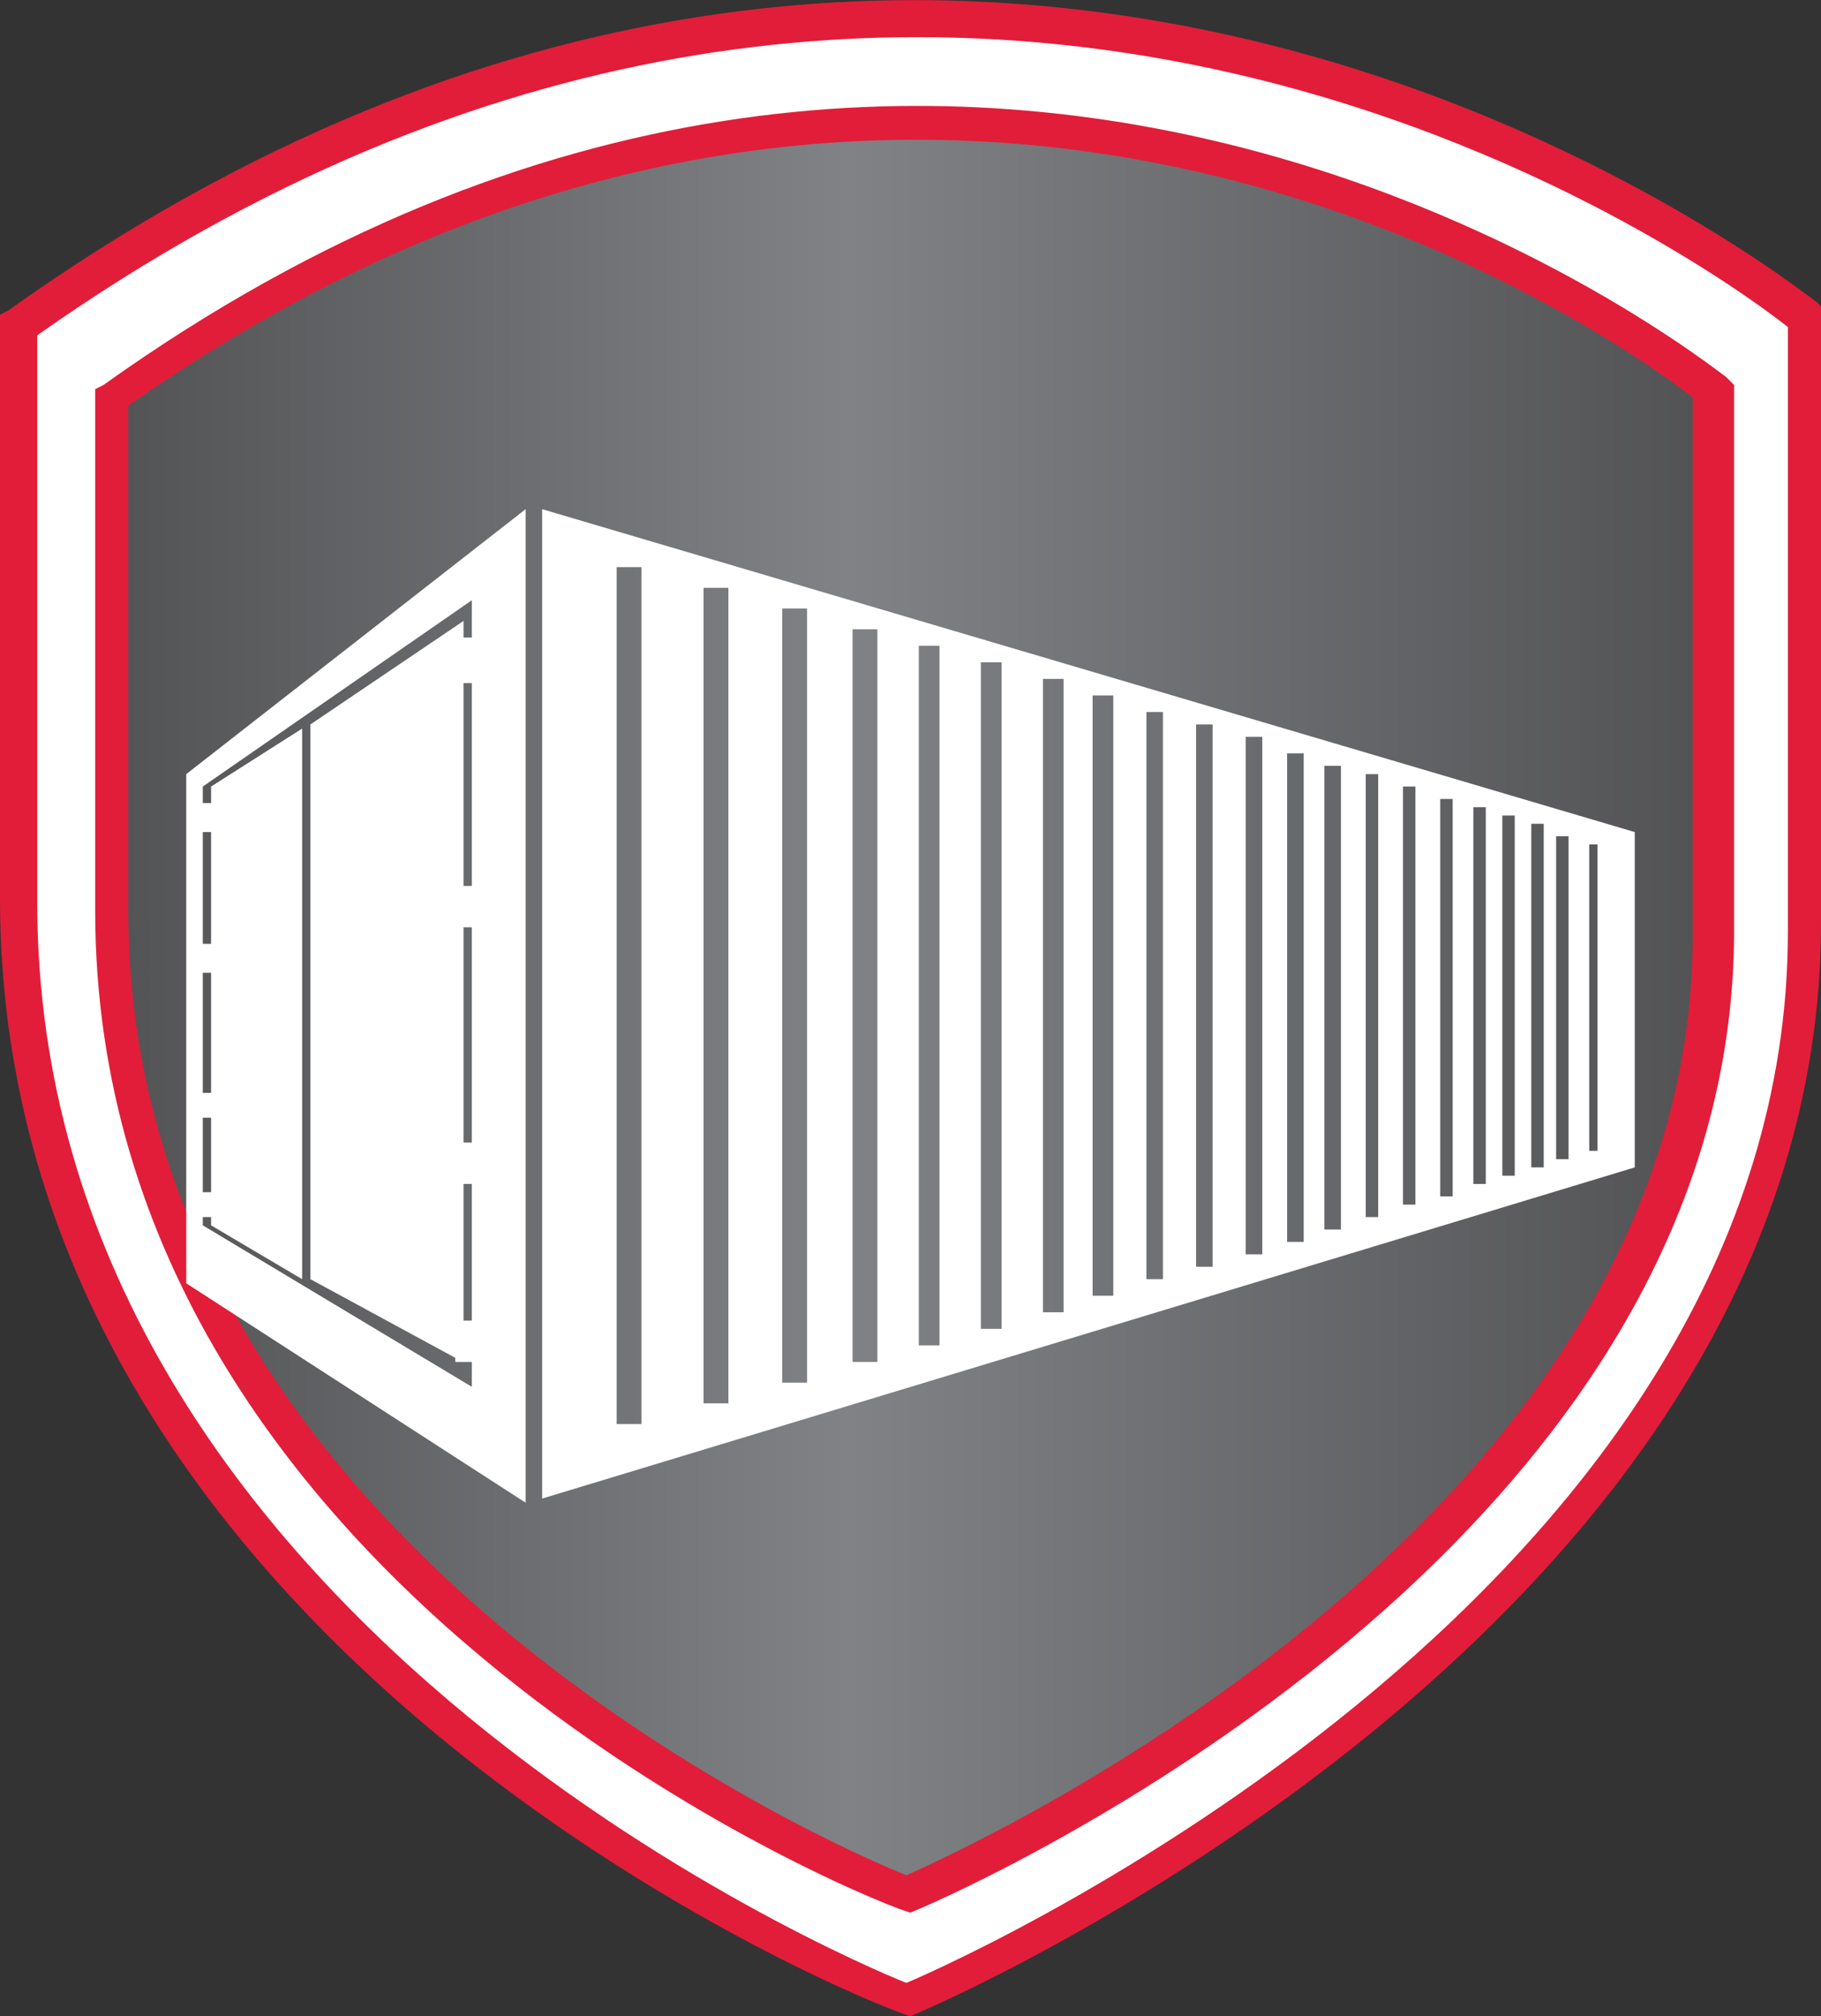 <?xml version="1.0" encoding="utf-8"?>
<!-- Generator: Adobe Illustrator 22.1.0, SVG Export Plug-In . SVG Version: 6.00 Build 0)  -->
<svg version="1.1" id="Layer_1" xmlns="http://www.w3.org/2000/svg" xmlns:xlink="http://www.w3.org/1999/xlink" x="0px" y="0px"
	 viewBox="0 0 44 48.7" style="enable-background:new 0 0 44 48.7;" xml:space="preserve">
<rect x="0" y="0" width="44" height="48.7" fill="#333333" stroke="none"/>
<style type="text/css">
	.st0{fill:url(#shield_1_);}
	.st1{fill:#FFFFFF;}
	.st2{fill:#E21D39;}
	.st3{fill:none;}
</style>
<linearGradient id="shield_1_" gradientUnits="userSpaceOnUse" x1="43.589" y1="24.349" x2="0.411" y2="24.349">
	<stop  offset="0" style="stop-color:#4D4D4F"/>
	<stop  offset="0.536" style="stop-color:#808285"/>
	<stop  offset="1" style="stop-color:#4D4D4F"/>
</linearGradient>
<path id="shield" class="st0" d="M0.4,7.9c0,0,0,11.1,0,13.9c0,18,21,26.5,21.5,26.5c0,0,21.7-9,21.7-25.9c0-16.9,0-14.7,0-14.7
	S23.8-8.8,0.4,7.9z"/>
<path id="whiteband" class="st1" d="M0.4,7.9c0,0,0,11.1,0,13.9c0,18,21,26.5,21.5,26.5c0,0,21.7-9,21.7-25.9c0-11.7,0-14.3,0-14.7
	C43.6,7.6,23.9-8.8,0.4,7.9z M41.3,22.6c0,15.1-19.4,23.2-19.4,23.2c-0.4,0-19.2-7.6-19.2-23.8c0-2.5,0-12.4,0-12.4
	c21-14.9,38.6-0.2,38.6-0.2S41.3,12.1,41.3,22.6z"/>
<path id="redstrips" class="st2" d="M22,48.7L22,48.7c-0.3,0-22-8.4-22-27V7.6l0.2-0.1C23.6-9.2,43.7,7.2,43.9,7.3L44,7.4v14.9
	C44,39.4,22.3,48.6,22,48.7L22,48.7z M0.9,8.1v13.7c0,17.2,19.5,25.5,21,26.1c1.9-0.8,21.3-9.7,21.3-25.4V7.9
	C41.3,6.4,22.6-7.2,0.9,8.1z M22,46.2L22,46.2c-0.3,0-19.7-7.5-19.7-24.2V9.4l0.2-0.1c21-15,39-0.3,39.2-0.2l0.2,0.2v13.3
	C41.8,37.9,22.3,46.1,22,46.2L22,46.2z M3.1,9.8V22c0,15.3,17.3,22.7,18.8,23.3c1.8-0.8,19-8.7,19-22.7v-13
	C39.1,8.2,22.5-3.8,3.1,9.8z"/>
<g id="shipcontainer">
	<polygon class="st3" points="25.2,19.5 25.2,19.5 25.2,18.5 25.6,18.5 25.6,19.3 25.7,19.2 25.7,16.4 25.2,16.4 	"/>
	<polygon class="st3" points="23.7,20.2 23.7,20.2 23.7,19.4 24.2,19.4 24.2,20 24.2,20 24.2,16 23.7,16 	"/>
	<polygon class="st3" points="26.9,18.5 26.9,16.8 26.5,16.8 26.5,18.9 26.5,19 26.5,18.5 	"/>
	<polygon class="st3" points="25.2,29.7 25.2,29.3 25.2,29.3 25.2,31.7 25.7,31.7 25.7,29.5 25.6,29.5 25.6,29.7 	"/>
	<rect x="22.2" y="28.3" class="st3" width="0.5" height="4.2"/>
	<polygon class="st3" points="23.7,29.7 23.7,28.5 23.7,28.5 23.7,32.1 24.2,32.1 24.2,28.8 24.2,28.8 24.2,29.7 	"/>
	<rect x="22.2" y="15.6" class="st3" width="0.5" height="4.4"/>
	<polygon class="st3" points="26.5,29.9 26.5,29.9 26.5,31.3 26.9,31.3 26.9,30.4 26.5,30.4 	"/>
	<rect x="28.9" y="17.5" class="st3" width="0.4" height="1"/>
	<polygon class="st3" points="30.5,30.3 30.5,27.9 30.4,27.9 30.4,30.3 	"/>
	<rect x="28.9" y="30.4" class="st3" width="0.4" height="0.2"/>
	<polygon class="st3" points="27.7,29.3 27.7,29.3 27.7,30.9 28.1,30.9 28.1,30.4 27.7,30.4 	"/>
	<polygon class="st3" points="28.1,18.5 28.1,17.2 27.7,17.2 27.7,19.6 27.7,19.6 27.7,18.5 	"/>
	<rect x="11.2" y="16.4" class="st3" width="0.2" height="4.9"/>
	<rect x="11.2" y="28.6" class="st3" width="0.2" height="3.3"/>
	<rect x="14.9" y="13.7" class="st3" width="0.6" height="20.6"/>
	<rect x="17" y="27" class="st3" width="0.6" height="6.9"/>
	<polygon class="st3" points="11.4,32.9 11,32.9 11,32.9 7.5,31 7.5,24.5 7.5,24.5 7.5,24.4 7.5,17.5 11.2,15.1 11.2,15.4 
		11.4,15.4 11.4,14.5 4.9,19 4.9,19.5 5.1,19.5 5.1,19 7.3,17.6 7.3,30.8 5.1,29.6 5.1,29.4 4.9,29.4 4.9,29.7 11.4,33.6 	"/>
	<rect x="4.9" y="23.5" class="st3" width="0.2" height="2.9"/>
	<rect x="4.9" y="27" class="st3" width="0.2" height="1.8"/>
	<polygon class="st3" points="30.1,28.1 30.1,30.3 30.2,30.3 30.2,28 	"/>
	<rect x="11.2" y="22.4" class="st3" width="0.2" height="5.2"/>
	<rect x="17" y="14.3" class="st3" width="0.6" height="7.1"/>
	<rect x="20.6" y="15.2" class="st3" width="0.6" height="6.2"/>
	<rect x="20.6" y="28.3" class="st3" width="0.6" height="4.6"/>
	<polygon class="st3" points="19.5,21.4 19.5,14.7 18.9,14.7 18.9,22.6 18.9,22.6 18.9,21.4 	"/>
	<polygon class="st3" points="18.9,25.9 18.9,25.9 18.9,33.4 19.5,33.4 19.5,27 18.9,27 	"/>
	<polygon class="st3" points="31.1,29.5 31.1,27.6 31.1,27.6 31.1,30 31.5,30 31.5,27.4 31.4,27.4 31.4,29.5 	"/>
	<polygon class="st3" points="33.9,22.9 33.9,22.9 33.9,21.6 34.2,21.6 34.2,23 34.2,23.1 34.2,19 33.9,19 	"/>
	<polygon class="st3" points="36.4,27.7 36.4,24.9 36.4,24.9 36.4,28.4 36.6,28.4 36.6,24.8 36.6,24.8 36.6,27.7 	"/>
	<polygon class="st3" points="33.9,27.7 33.9,26.2 33.9,26.2 33.9,29.1 34.2,29.1 34.2,26 34.2,26 34.2,27.7 	"/>
	<rect x="33" y="18.7" class="st3" width="0" height="3.7"/>
	<polygon class="st3" points="33,29.2 33,26.6 33,26.6 33,29.4 33.3,29.4 33.3,26.5 33.2,26.5 33.2,29.2 	"/>
	<polygon class="st3" points="33.2,22.6 33.3,22.6 33.3,18.7 33.2,18.7 	"/>
	<polygon class="st3" points="34.8,23.4 34.8,23.4 34.8,21.6 35,21.6 35,23.5 35.1,23.5 35.1,19.3 34.8,19.3 	"/>
	<polygon class="st3" points="35.6,27.7 35.6,25.3 35.6,25.3 35.6,28.6 35.9,28.6 35.9,25.2 35.8,25.2 35.8,27.7 	"/>
	<polygon class="st3" points="35.6,23.8 35.6,23.8 35.6,21.6 35.8,21.6 35.8,23.9 35.9,24 35.9,19.5 35.6,19.5 	"/>
	<polygon class="st3" points="34.8,27.7 34.8,25.7 34.8,25.7 34.8,28.9 35.1,28.9 35.1,25.6 35,25.6 35,27.7 	"/>
	<polygon class="st3" points="36.4,24.2 36.4,24.3 36.4,21.6 36.6,21.6 36.6,24.4 36.6,24.4 36.6,19.7 36.4,19.7 	"/>
	<polygon class="st3" points="31.1,21.4 31.1,21.4 31.1,18.5 31.4,18.5 31.4,21.5 31.5,21.6 31.5,18.2 31.1,18.2 	"/>
	<rect x="38.3" y="20.3" class="st3" width="0.2" height="7.4"/>
	<polygon class="st3" points="32.1,29.5 32.1,27.1 32,27.1 32,29.7 32.4,29.7 32.4,26.9 32.3,27 32.3,29.5 	"/>
	<polygon class="st3" points="32,21.9 32.1,21.9 32.1,18.5 32.3,18.5 32.3,22.1 32.4,22.1 32.4,18.5 32,18.5 	"/>
	<polygon class="st3" points="30.1,20.9 30.2,20.9 30.2,18.5 30.4,18.5 30.4,21 30.5,21.1 30.5,17.8 30.1,17.8 	"/>
	<rect x="4.9" y="20.1" class="st3" width="0.2" height="2.7"/>
	<polygon class="st3" points="37,24.6 37,24.6 37,21.6 37.3,21.6 37.3,27.7 37,27.7 37,24.6 37,24.6 37,28.2 37.3,28.2 37.3,19.9 
		37,19.9 	"/>
	<rect x="37.6" y="20.1" class="st3" width="0.3" height="7.8"/>
	<path class="st1" d="M13.1,12.3v23.9l26.4-8v-8.1L13.1,12.3z M15.5,34.4h-0.6V13.7h0.6V34.4z M17.6,21.4v1.9v2V27v6.9H17V27v-2.1
		v-1.4v-2.2v-7.1h0.6V21.4z M19.5,33.4h-0.6V14.7h0.6V33.4z M21.2,32.9h-0.6V15.2h0.6V32.9z M22.7,32.5h-0.5V15.6h0.5V32.5z
		 M24.2,32.1h-0.5l0-11.9l0-4.2h0.5V32.1z M25.7,31.7h-0.5v-2.4V16.4h0.5V31.7z M26.9,31.3h-0.5V16.8h0.5V31.3z M28.1,30.9h-0.4
		V17.2h0.4V30.9z M29.3,30.6h-0.4V17.5h0.4V30.6z M30.5,30.3L30.5,30.3h-0.3h-0.1V17.8h0.4V30.3z M31.5,30h-0.4V18.2h0.4V30z
		 M32.4,29.7H32V18.5h0.4V29.7z M33.3,29.4H33V18.7h0h0.3V29.4z M34.2,29.1h-0.3V19h0.3V29.1z M35.1,28.9h-0.3v-9.6h0.3V28.9z
		 M35.9,28.6h-0.3v-9.1h0.3V28.6z M36.6,28.4h-0.3v-8.7h0.3V28.4z M37.3,28.2H37v-3.6l0,0v0l0,0v-4.7h0.3V28.2z M37.9,28h-0.3v-7.8
		h0.3V28z M38.6,27.8h-0.2v-7.4h0.2V27.8z"/>
	<path class="st1" d="M4.5,31l8.2,5.3v-24l-8.2,6.4V31z M11.4,31.9h-0.2v-3.3h0.2V31.9z M11.4,27.6h-0.2v-5.2h0.2V27.6z M11.4,21.4
		h-0.2v-4.9h0.2V21.4z M4.9,20.1h0.2v2.7H4.9V20.1z M4.9,23.5h0.2v2.9H4.9V23.5z M4.9,27h0.2v1.8H4.9V27z M4.9,29.4h0.2v0.2l2.2,1.3
		V17.6L5.1,19v0.4H4.9V19l6.5-4.5v0.9h-0.2v-0.4l-3.7,2.5l0,6.9v0h0l0,6.5l3.5,1.9v0.1h0.4v0.6l-6.5-3.9V29.4z"/>
</g>
</svg>
